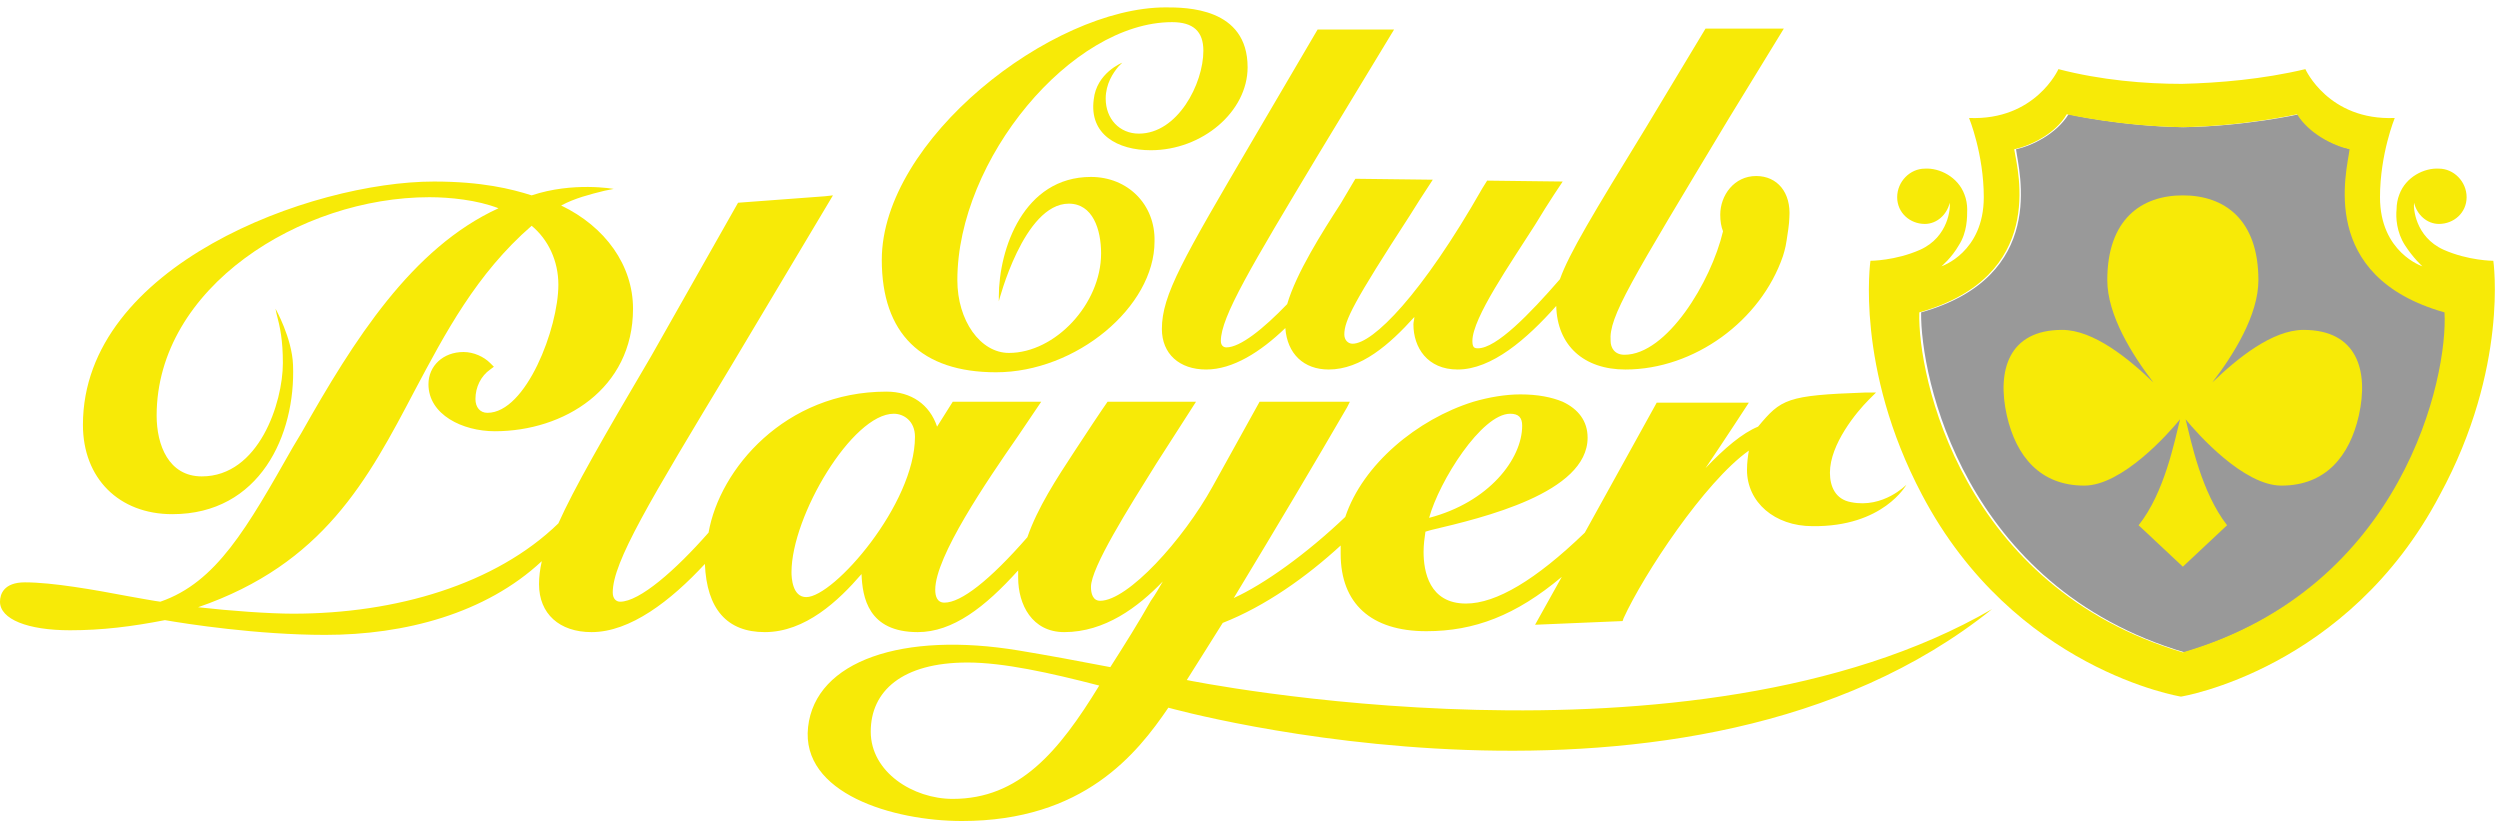 <svg width="169" height="56" viewBox="0 0 169 56" fill="none" xmlns="http://www.w3.org/2000/svg">
<g clip-path="url(#clip0_188_105)">
<path d="M80.227 45.97C81.161 44.475 81.846 43.416 82.656 42.108C85.521 40.987 88.324 38.994 90.629 36.876C90.629 37.063 90.629 37.25 90.629 37.437C90.629 40.8 92.684 42.669 96.421 42.669C99.66 42.669 102.463 41.61 105.578 38.994L103.771 42.233L109.689 41.984L109.751 41.797C111.121 38.807 115.232 32.578 118.222 30.46C118.16 30.834 118.097 31.27 118.097 31.768C118.097 33.948 119.966 35.568 122.52 35.568C127.316 35.63 128.873 32.765 128.873 32.765C128.873 32.765 127.316 34.385 125.136 33.948C124.077 33.762 123.703 32.89 123.703 31.955C123.703 30.024 125.51 27.844 126.319 27.035L126.818 26.536H126.07C120.776 26.723 120.402 26.972 118.845 28.841C117.786 29.277 116.602 30.273 115.294 31.644C116.602 29.713 118.222 27.221 118.222 27.221H111.993L107.135 36.004C107.135 36.004 107.135 36.004 107.072 36.066C103.834 39.181 101.155 40.8 99.1 40.8C96.608 40.8 96.234 38.62 96.234 37.312C96.234 36.814 96.297 36.378 96.359 35.942C96.546 35.879 96.795 35.817 96.795 35.817C100.221 35.007 107.322 33.326 107.322 29.588C107.322 28.467 106.699 27.657 105.64 27.159C104.892 26.848 103.958 26.661 102.775 26.661C101.778 26.661 100.657 26.848 99.598 27.159C95.798 28.343 92.123 31.395 90.94 34.945C88.324 37.437 85.459 39.492 83.403 40.426C86.455 35.381 88.822 31.395 91.064 27.533L91.251 27.159H85.147L81.971 32.89C79.977 36.502 76.24 40.613 74.371 40.613C73.873 40.613 73.749 40.115 73.749 39.679C73.749 38.371 76.302 34.322 78.171 31.332C79.043 29.962 80.289 28.031 80.849 27.159H74.87C74.558 27.595 73.313 29.464 72.627 30.523C71.444 32.329 70.136 34.322 69.451 36.315C66.897 39.243 64.966 40.738 63.845 40.738C63.346 40.738 63.222 40.302 63.222 39.866C63.222 37.623 66.71 32.516 68.828 29.464L70.385 27.159H64.405C64.405 27.159 63.783 28.156 63.346 28.841C62.848 27.346 61.602 26.474 59.921 26.474C53.069 26.474 48.647 31.706 47.899 36.004C45.657 38.558 43.228 40.675 41.92 40.675C41.67 40.675 41.421 40.489 41.421 40.053C41.421 37.997 43.913 33.886 49.394 24.792L56.308 13.207L55.747 13.269L49.892 13.705L44.037 24.045C40.736 29.651 38.805 33.014 37.746 35.381C33.511 39.492 26.784 41.485 19.808 41.485C18.25 41.485 15.572 41.298 13.392 41.049C21.863 38.122 24.853 32.453 28.029 26.412C30.085 22.55 32.203 18.501 35.94 15.262C37.061 16.197 37.746 17.629 37.746 19.249C37.746 22.176 35.566 27.907 32.95 27.907C32.452 27.907 32.14 27.533 32.14 26.972C32.14 26.163 32.514 25.415 33.137 24.979L33.386 24.792L33.137 24.543C32.701 24.107 32.016 23.796 31.331 23.796C29.96 23.796 28.964 24.73 28.964 25.976C28.964 28.031 31.268 29.152 33.449 29.152C38.12 29.152 42.792 26.287 42.792 20.868C42.792 17.941 40.923 15.324 37.933 13.892C38.867 13.393 39.864 13.144 40.861 12.895L41.484 12.771C41.484 12.771 38.743 12.272 35.94 13.207C34.57 12.771 32.576 12.272 29.337 12.272C21.053 12.272 5.606 17.941 5.606 28.716C5.606 32.329 8.035 34.758 11.648 34.758C17.565 34.758 19.994 29.401 19.808 24.668C19.745 22.861 18.624 20.868 18.624 20.868L18.686 21.18C18.935 22.114 19.122 22.986 19.122 24.543C19.122 27.221 17.503 32.204 13.641 32.204C11.399 32.204 10.589 30.087 10.589 28.093C10.589 19.435 20.306 13.331 29.026 13.331C30.396 13.331 32.265 13.518 33.698 14.079C27.843 16.757 23.919 22.986 20.368 29.277L19.808 30.211C16.693 35.693 14.638 39.367 10.838 40.675C10.713 40.675 8.658 40.302 8.658 40.302C6.353 39.866 3.55 39.367 1.682 39.367C0.249 39.367 0 40.177 0 40.675C0 41.859 1.869 42.606 4.734 42.606C6.914 42.606 8.907 42.357 11.149 41.921C12.582 42.17 17.378 42.918 21.988 42.918C27.344 42.918 32.826 41.485 36.625 37.935C36.501 38.495 36.438 38.994 36.438 39.492C36.438 41.485 37.809 42.731 39.989 42.731C42.605 42.731 45.345 40.613 47.65 38.122C47.775 41.174 49.145 42.731 51.699 42.731C54.439 42.731 56.682 40.613 58.239 38.807C58.301 40.364 58.675 42.731 62.038 42.731C64.405 42.731 66.585 41.049 68.828 38.558C68.828 38.745 68.828 38.869 68.828 39.056C68.828 40.862 69.762 42.731 71.942 42.731C74.683 42.731 76.925 41.049 78.607 39.305C78.358 39.741 78.109 40.177 77.797 40.613C76.987 42.046 76.053 43.541 75.057 45.098C72.814 44.662 70.759 44.288 68.89 43.977C61.042 42.669 55.125 44.662 54.626 49.147C54.128 53.631 60.357 55.5 65.028 55.5C73.25 55.5 76.863 50.953 78.981 47.839C78.981 47.839 114.111 57.68 134.666 41.174C114.36 52.946 80.227 45.97 80.227 45.97ZM102.089 27.969C102.65 27.969 102.899 28.218 102.899 28.779C102.899 31.021 100.657 33.948 96.608 35.007C97.293 32.516 100.159 27.969 102.089 27.969ZM54.502 40.364C53.567 40.364 53.505 39.056 53.505 38.682C53.505 34.883 57.616 27.969 60.419 27.969C61.104 27.969 61.852 28.467 61.852 29.526C61.852 34.073 56.37 40.364 54.502 40.364ZM64.405 54.005C61.727 54.005 58.862 52.199 58.862 49.458C58.862 46.717 60.98 44.786 65.402 44.786C67.831 44.786 70.946 45.472 74.309 46.344C71.569 50.828 68.89 54.005 64.405 54.005Z" fill="#F7EA07"/>
<path d="M73.749 11.961C69.202 11.961 67.52 16.819 67.52 20.058V20.37C67.52 20.37 69.202 13.767 72.254 13.767C73.873 13.767 74.434 15.511 74.434 17.131C74.434 20.557 71.32 23.858 68.205 23.858C66.274 23.858 64.717 21.678 64.717 18.937C64.717 10.777 72.441 1.497 79.23 1.497C80.663 1.497 81.348 2.119 81.348 3.428C81.348 5.67 79.604 9.033 76.988 9.033C75.68 9.033 74.745 8.037 74.745 6.666C74.745 5.67 75.244 4.922 75.617 4.486L75.867 4.237C75.867 4.237 74.122 4.922 73.936 6.729C73.624 9.096 75.555 10.155 77.797 10.155C81.285 10.155 84.338 7.539 84.338 4.549C84.338 0.5 80.164 0.5 78.794 0.5C71.07 0.5 59.609 9.469 59.609 17.567C59.609 22.55 62.288 25.166 67.333 25.166C72.752 25.166 78.046 20.744 78.046 16.321C78.109 13.83 76.24 11.961 73.749 11.961Z" fill="#F7EA07"/>
<g opacity="0.4">
<path d="M158.956 10.092C157.835 9.843 156.154 9.033 155.406 7.725C155.406 7.725 151.793 8.535 147.62 8.597C143.447 8.535 139.834 7.725 139.834 7.725C139.024 9.033 137.405 9.843 136.284 10.092C136.471 11.587 138.464 18.688 129.868 21.117C129.806 25.415 132.733 39.679 147.682 44.101C162.631 39.679 165.621 25.415 165.497 21.117C156.776 18.688 158.77 11.587 158.956 10.092Z" fill="black"/>
</g>
<path d="M118.719 11.899C117.224 11.899 116.289 13.207 116.289 14.515C116.289 14.951 116.352 15.325 116.476 15.636C115.666 19.062 112.677 23.982 109.811 23.982C109.126 23.982 108.877 23.484 108.877 23.048C108.752 21.429 110.185 19.124 116.85 8.037L120.587 1.933H115.293L111.244 8.66C107.694 14.452 106.074 17.131 105.451 18.875C103.396 21.242 101.153 23.546 99.908 23.546C99.659 23.546 99.534 23.484 99.534 23.048C99.534 21.491 102.15 17.754 103.769 15.2C104.704 13.643 105.638 12.272 105.638 12.272L100.531 12.21L100.219 12.708C96.108 19.934 92.807 23.235 91.436 23.235C91.125 23.235 90.876 22.986 90.876 22.612C90.876 21.678 91.499 20.432 95.298 14.577C95.361 14.452 96.482 12.708 96.856 12.148L91.623 12.085L90.627 13.767C89.381 15.698 87.637 18.439 87.014 20.557C85.395 22.238 83.837 23.484 82.903 23.484C82.716 23.484 82.529 23.36 82.529 23.048C82.529 21.429 84.585 18.003 89.07 10.528L94.24 1.995H89.07L84.647 9.532C79.976 17.505 78.543 19.934 78.543 22.238C78.543 23.92 79.726 24.979 81.533 24.979C83.339 24.979 85.208 23.796 86.889 22.176C87.014 23.92 88.135 24.979 89.817 24.979C91.997 24.979 93.928 23.297 95.61 21.429C95.61 21.616 95.547 21.74 95.547 21.927C95.547 23.484 96.482 24.979 98.537 24.979C100.842 24.979 103.209 22.924 105.202 20.681C105.264 23.36 107.071 24.979 109.874 24.979C114.545 24.979 119.03 21.678 120.525 17.318C120.525 17.318 120.712 16.757 120.774 16.259C120.836 15.885 120.961 15.075 120.961 14.702C121.085 13.02 120.151 11.899 118.719 11.899Z" fill="#F7EA07"/>
<path d="M168.549 17.629C168.549 17.629 166.868 17.629 165.186 16.882C163.255 16.01 163.13 14.016 163.193 13.705C163.379 14.515 164.065 15.138 164.874 15.138C165.871 15.138 166.743 14.39 166.743 13.331C166.743 12.272 165.871 11.4 164.874 11.4C163.878 11.338 162.632 11.961 162.196 13.144C162.071 13.456 162.009 13.83 162.009 14.141C161.947 14.702 162.009 15.698 162.57 16.57C163.13 17.442 163.753 18.003 163.753 18.003C163.753 18.003 160.888 17.069 160.888 13.331C160.888 10.404 161.885 7.975 161.885 7.975C157.4 8.161 155.843 4.673 155.843 4.673C152.977 5.358 149.988 5.608 147.496 5.67C145.005 5.67 142.015 5.421 139.15 4.673C139.15 4.673 137.592 8.161 133.108 7.975C133.108 7.975 134.104 10.404 134.104 13.331C134.104 17.069 131.239 18.003 131.239 18.003C131.239 18.003 131.924 17.442 132.422 16.57C132.983 15.698 132.983 14.702 132.983 14.141C132.983 13.83 132.921 13.456 132.796 13.144C132.36 11.961 131.114 11.338 130.118 11.4C129.121 11.4 128.249 12.272 128.249 13.331C128.249 14.39 129.121 15.138 130.118 15.138C130.928 15.138 131.613 14.515 131.8 13.705C131.862 14.016 131.737 16.01 129.806 16.882C128.125 17.629 126.443 17.629 126.443 17.629C126.443 17.629 125.384 24.855 129.931 33.45C136.16 45.285 147.434 47.091 147.434 47.091C147.434 47.091 158.708 45.285 164.937 33.45C169.608 24.855 168.549 17.629 168.549 17.629ZM147.558 44.101C132.609 39.679 129.62 25.415 129.744 21.117C138.34 18.688 136.409 11.587 136.16 10.092C137.281 9.843 138.963 9.033 139.71 7.725C139.71 7.725 143.323 8.535 147.496 8.597C151.669 8.535 155.282 7.725 155.282 7.725C156.092 9.033 157.711 9.843 158.832 10.092C158.646 11.587 156.652 18.688 165.248 21.117C165.497 25.415 162.507 39.741 147.558 44.101Z" fill="#F7EA07"/>
<path d="M155.72 22.301C153.602 22.301 151.235 24.232 149.553 25.851C150.986 23.982 152.668 21.304 152.668 18.937C152.668 14.826 150.363 13.207 147.56 13.207C144.757 13.207 142.453 14.826 142.453 18.937C142.453 21.304 144.134 23.982 145.567 25.851C143.885 24.232 141.518 22.301 139.4 22.301C135.788 22.301 134.978 25.041 135.663 28.093C136.286 30.834 137.906 32.827 140.895 32.827C143.449 32.827 146.564 29.339 147.373 28.343C147 29.837 146.314 33.326 144.57 35.506L147.56 38.309L150.55 35.506C148.806 33.263 148.121 29.837 147.747 28.343C148.557 29.339 151.671 32.827 154.225 32.827C157.215 32.827 158.834 30.834 159.457 28.093C160.142 25.041 159.332 22.301 155.72 22.301Z" fill="#F7EA07"/>
</g>
<defs>
<clipPath id="clip0_188_105">
<rect width="168.675" height="55" fill="white" transform="translate(0 0.5)"/>
</clipPath>
</defs>
</svg>
